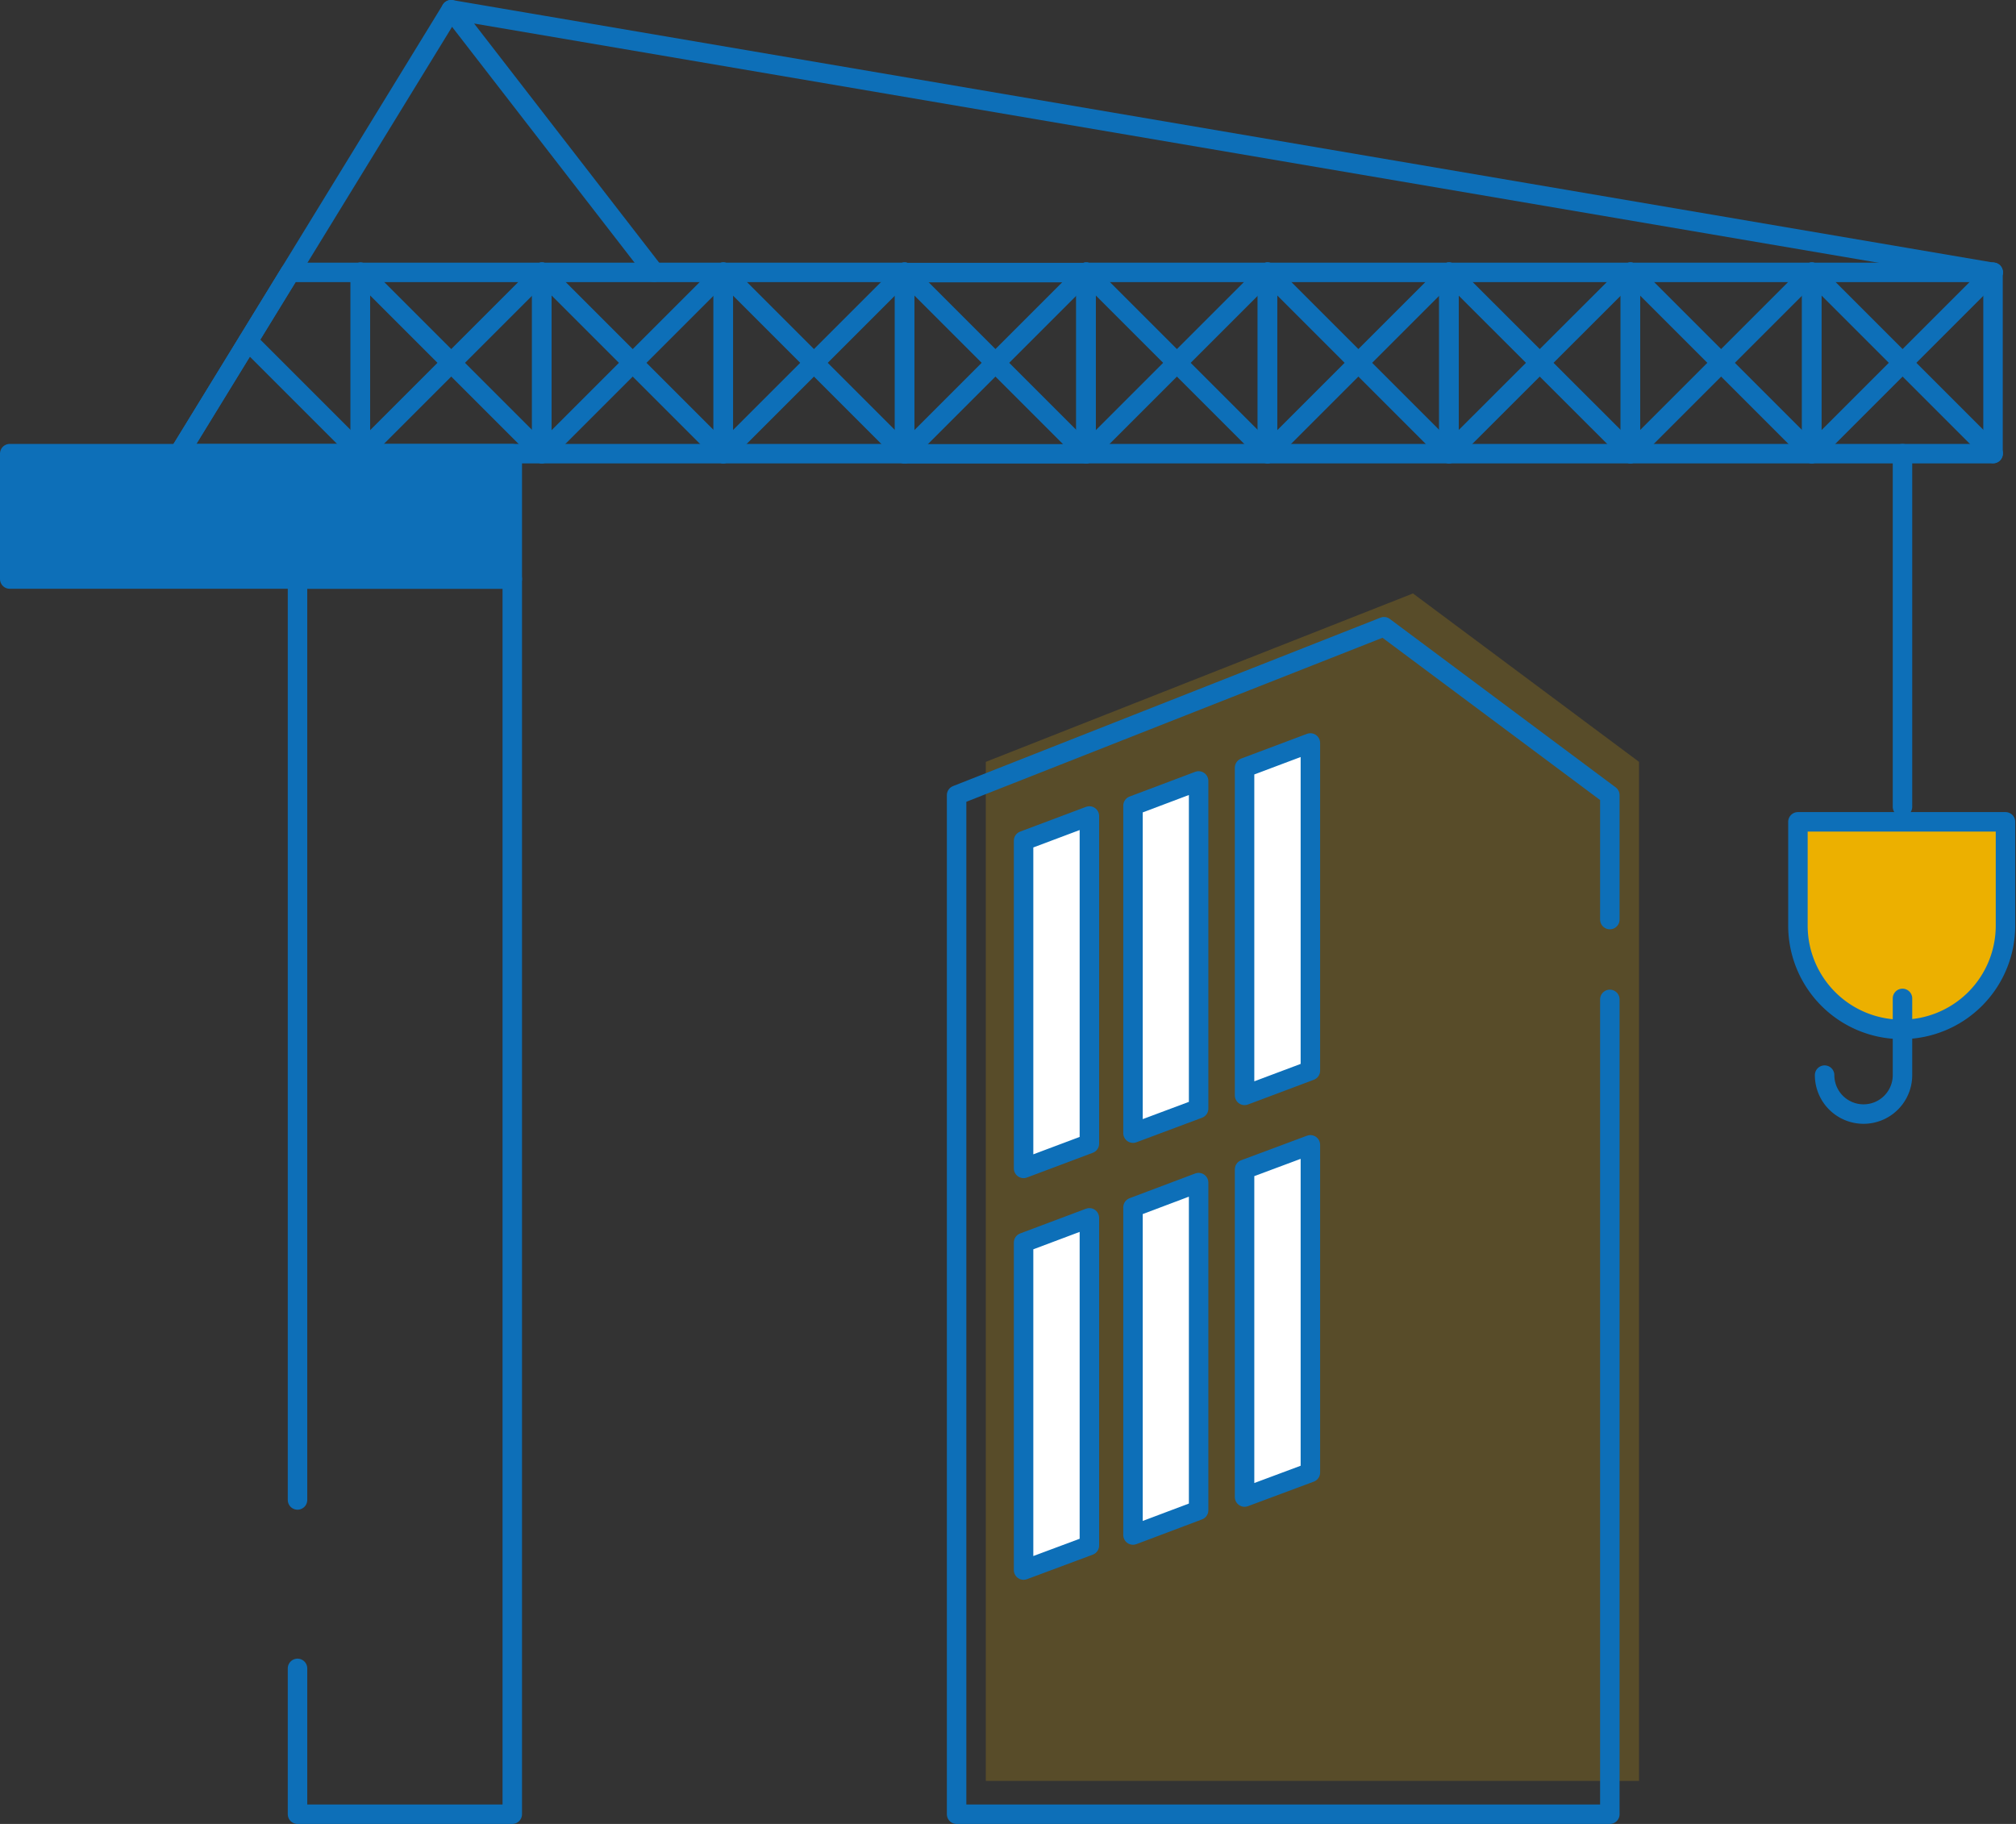 <svg xmlns="http://www.w3.org/2000/svg" viewBox="0 0 103.54 93.68"><rect x="0" y="0" width="103.54" height="93.68" fill="#333333" stroke="none"/><defs><style>.cls-1{isolation:isolate;}.cls-2,.cls-6{fill:#ecb000;}.cls-2{opacity:0.2;mix-blend-mode:multiply;}.cls-3{fill:none;}.cls-3,.cls-4,.cls-5,.cls-6{stroke:#0d6fb8;stroke-linecap:round;stroke-linejoin:round;}.cls-4{fill:#fff;}.cls-5{fill:#0d6fb8;}</style></defs><g class="cls-1"><g id="レイヤー_2" data-name="レイヤー 2"><g id="design"><polygon class="cls-2" points="84.18 91.47 50.63 91.47 50.63 39.13 72.57 30.48 84.18 39.13 84.18 91.47"/><polyline class="cls-3" points="82.68 51.33 82.68 93.18 49.13 93.18 49.13 40.84 71.08 32.19 82.68 40.84 82.68 47.23"/><polygon class="cls-4" points="55.95 58.74 52.57 60.01 52.57 43.18 55.95 41.91 55.95 58.74"/><polygon class="cls-4" points="61.56 56.94 58.19 58.2 58.19 41.38 61.56 40.11 61.56 56.94"/><polygon class="cls-4" points="67.3 54.99 63.92 56.26 63.92 39.43 67.3 38.16 67.3 54.99"/><polygon class="cls-4" points="55.95 79.38 52.57 80.64 52.57 63.82 55.95 62.55 55.95 79.38"/><polygon class="cls-4" points="61.56 77.57 58.19 78.84 58.19 62.01 61.56 60.74 61.56 77.57"/><polygon class="cls-4" points="67.3 75.63 63.92 76.89 63.92 60.06 67.3 58.8 67.3 75.63"/><polyline class="cls-3" points="15.28 77.04 15.28 29.74 26.31 29.74 26.31 93.18 15.28 93.18 15.28 85.69"/><rect class="cls-5" x="0.5" y="23.3" width="25.81" height="6.44"/><rect class="cls-3" x="65.1" y="13.99" width="9.31" height="9.31" transform="translate(51.11 88.4) rotate(-90)"/><line class="cls-3" x1="65.11" y1="13.98" x2="74.42" y2="23.29"/><line class="cls-3" x1="74.42" y1="13.98" x2="65.11" y2="23.29"/><rect class="cls-3" x="74.42" y="13.99" width="9.31" height="9.31" transform="translate(60.43 97.72) rotate(-90)"/><line class="cls-3" x1="74.42" y1="13.98" x2="83.74" y2="23.29"/><rect class="cls-3" x="83.74" y="13.99" width="9.31" height="9.31" transform="translate(69.75 107.04) rotate(-90)"/><line class="cls-3" x1="83.74" y1="13.98" x2="93.05" y2="23.29"/><line class="cls-3" x1="93.05" y1="13.98" x2="83.74" y2="23.29"/><rect class="cls-3" x="93.05" y="13.99" width="9.31" height="9.31" transform="translate(79.06 116.35) rotate(-90)"/><line class="cls-3" x1="93.06" y1="13.98" x2="102.37" y2="23.29"/><line class="cls-3" x1="102.37" y1="13.98" x2="93.06" y2="23.29"/><line class="cls-3" x1="83.74" y1="13.98" x2="74.42" y2="23.29"/><rect class="cls-3" x="46.46" y="13.99" width="9.31" height="9.31" transform="translate(32.47 69.77) rotate(-90)"/><line class="cls-3" x1="46.47" y1="13.98" x2="55.78" y2="23.29"/><line class="cls-3" x1="55.78" y1="13.98" x2="46.47" y2="23.29"/><rect class="cls-3" x="55.78" y="13.99" width="9.31" height="9.31" transform="translate(41.79 79.08) rotate(-90)"/><line class="cls-3" x1="55.79" y1="13.98" x2="65.1" y2="23.29"/><line class="cls-3" x1="65.1" y1="13.98" x2="55.79" y2="23.29"/><rect class="cls-3" x="27.83" y="13.99" width="9.31" height="9.31" transform="translate(13.84 51.13) rotate(-90)"/><line class="cls-3" x1="27.84" y1="13.98" x2="37.15" y2="23.29"/><line class="cls-3" x1="37.15" y1="13.98" x2="27.84" y2="23.29"/><rect class="cls-3" x="37.15" y="13.99" width="9.31" height="9.31" transform="translate(23.16 60.45) rotate(-90)"/><line class="cls-3" x1="37.15" y1="13.98" x2="46.46" y2="23.29"/><line class="cls-3" x1="46.46" y1="13.98" x2="37.15" y2="23.29"/><polygon class="cls-3" points="18.5 13.99 18.5 23.3 9.19 23.3 14.9 13.99 18.5 13.99"/><line class="cls-3" x1="12.74" y1="17.52" x2="18.51" y2="23.29"/><line class="cls-3" x1="23.17" y1="0.5" x2="9.2" y2="23.29"/><rect class="cls-3" x="18.51" y="13.99" width="9.31" height="9.31" transform="translate(4.52 41.81) rotate(-90)"/><line class="cls-3" x1="18.52" y1="13.98" x2="27.83" y2="23.29"/><line class="cls-3" x1="27.83" y1="13.98" x2="18.52" y2="23.29"/><line class="cls-3" x1="97.71" y1="23.3" x2="97.71" y2="41.44"/><polyline class="cls-3" points="33.6 13.98 23.17 0.5 102.36 13.99"/><path class="cls-6" d="M92.38,42.21H103a0,0,0,0,1,0,0v5.33a5.33,5.33,0,0,1-5.33,5.33h0a5.33,5.33,0,0,1-5.33-5.33V42.21A0,0,0,0,1,92.38,42.21Z"/><path class="cls-3" d="M97.71,51.28v3.94a2,2,0,0,1-2,2h0a2,2,0,0,1-2-2"/></g></g></g></svg>